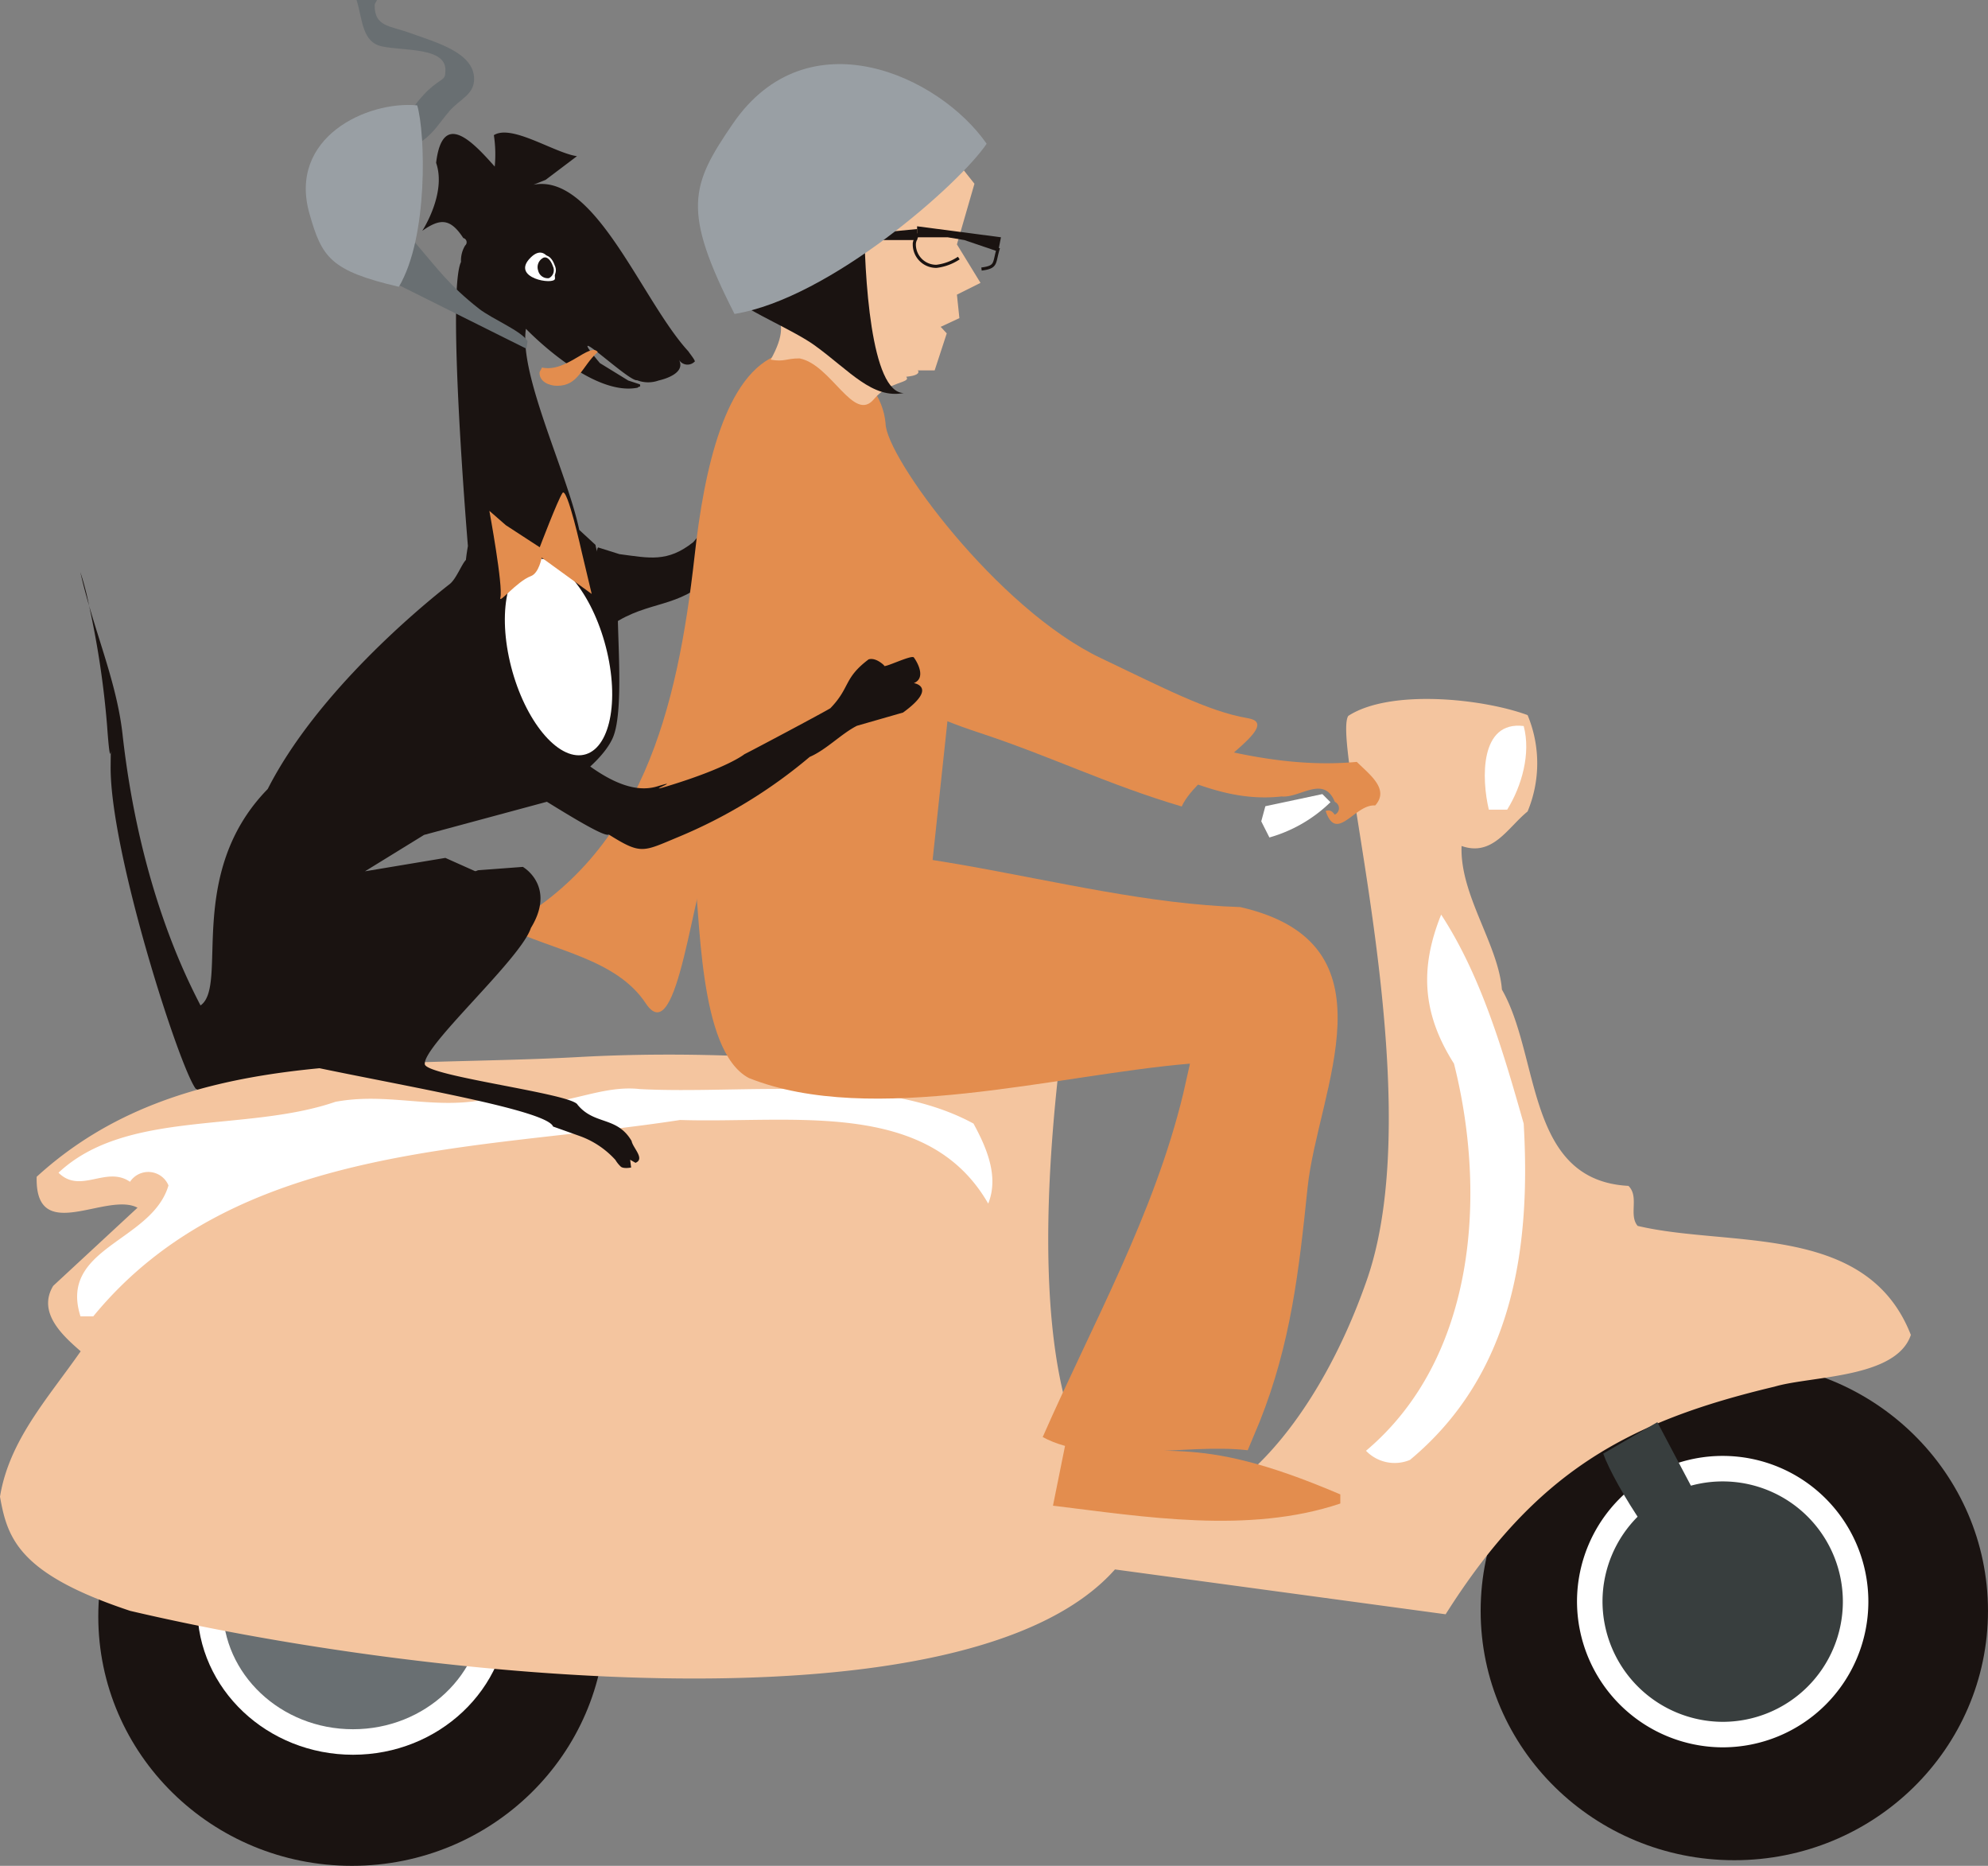 <svg id="fpb-bi" xmlns="http://www.w3.org/2000/svg" xmlns:xlink="http://www.w3.org/1999/xlink" width="242.847" height="227.868" viewBox="0 0 242.847 227.868">
  <rect x="0" y="0" width="242.847" height="227.868" fill="#808080" stroke="none"/>
  <defs>
    <clipPath id="clip-path">
      <rect id="長方形_1287" data-name="長方形 1287" width="242.847" height="227.868" fill="none"/>
    </clipPath>
  </defs>
  <g id="グループ_582" data-name="グループ 582" clip-path="url(#clip-path)">
    <path id="パス_16641" data-name="パス 16641" d="M7.228,130.967c0-16.814,13.873-30.448,30.988-30.448S69.2,114.153,69.2,130.967s-13.874,30.456-30.988,30.456S7.228,147.788,7.228,130.967" transform="translate(4.778 66.445)" fill="#1a1311"/>
    <path id="パス_16642" data-name="パス 16642" d="M108.892,130.559c0-16.819,13.873-30.455,30.988-30.455s30.986,13.635,30.986,30.455-13.873,30.453-30.986,30.453-30.988-13.639-30.988-30.453" transform="translate(71.979 66.17)" fill="#1a1311"/>
    <path id="パス_16643" data-name="パス 16643" d="M66.576,12.63c-2.759-.392-7.975-3.947-10.152-2.566A15.592,15.592,0,0,1,56.53,13.9c-2.688-3.031-6.377-6.968-7.161-.457,1.3,3.736-1.689,8.3-1.689,8.3,2.114-1.475,3.38-1.623,5.01.887a.526.526,0,0,1,.226.91,3.546,3.546,0,0,0-.507,2.008c-1.757,3.711.844,34.692.844,34.692-.11.631-.193,1.2-.244,1.7-.512.508-1.183,2.322-1.978,2.947C47.675,67.5,34.825,78.059,28.8,89.914c-10.149,10.388-4.739,24.038-8.212,26.433-1.468-2.889-7.411-14.14-9.523-33.1-.6-5.363-2.526-10.323-4.088-15.725a34.635,34.635,0,0,0-1.068-4.1c.314,1.4.679,2.767,1.068,4.1a109.161,109.161,0,0,1,2.2,14.668c.349,4.885.439,3.114.45,3.114s-.007.37-.017,1.884c-.08,10.346,8.37,36.655,10.388,39.323,8.189,4.722,32.779,6.784,33.24,9.388l3.028,1.718c1,1.01,3.752,2.4,3.928,4.2v.419a2.2,2.2,0,0,0,0-.419v-1.834c1.432.709.252,2.247,1.247,3.166l.656-1.528.277.382c1.272-.271,0-1.847,0-2.714-1.231-3.319-4.134-2.666-5.722-5.488-.38-1.438-18.115-5.762-18.328-7.289-.038-2.161,15.042-15.285,16.932-18.826,3.543-4-1.37-7.225-.336-7.383L50.5,98.329l-.729.12L40.68,99.967,47.9,95.52l16.6-4.478c-.709-.967,4.724-3.674,6.412-7.287,1.777-3.805.032-17.1.894-18.429.357-3.556-2.141-.947-2.972-5.229l-1.978-1.824c-1.448-6.91-7.373-18.911-6.516-24.563,0,0,7.975,8.365,13.664,7.189.149-.224.36.038.266-.4l-1.425-.467L69.376,37.9c-4.9-5.837,3.548,2.34,4.531,2.09a3.762,3.762,0,0,0,2.639.037c.791-.176,3.309-.914,2.5-2.51a1.217,1.217,0,0,0,1.875.229c.249-.025-.5-.917-.733-1.276C74.487,30.274,68.808,14.678,61.27,16.115l1.478-.593" transform="translate(3.905 6.443)" fill="#1a1311"/>
    <path id="パス_16644" data-name="パス 16644" d="M33.2,13.585c-.689,0,1.317-2.163,1.8-2.6,1.8-1.639,2.073-1.061,2.073-2.465,0-2.734-4.971-2.292-7.664-2.837C26.879,5.2,26.984,2.467,26.223,0h2.485c-.07.241-.274.379-.274.651,0,2.636,1.83,2.467,4.349,3.387,3.111,1.131,7.8,2.36,7.8,5.613,0,1.915-1.759,2.463-3,3.9s-1.8,2.533-3.315,3.658l-.243-.546-.412-2.018c-.068-.272-.1-1.058-.417-1.058" transform="translate(17.334)" fill="#696f72"/>
    <path id="パス_16645" data-name="パス 16645" d="M31,17.61c3.073,3.591,4.417,5.541,8.112,8.448,1.621,1.266,5.245,2.736,5.936,3.97l-.138.92L29.341,23.184v.14c.9-1.131.9-4.518,1.658-5.714" transform="translate(19.395 11.641)" fill="#696f72" fill-rule="evenodd"/>
    <path id="パス_16646" data-name="パス 16646" d="M15.448,124.713c0-9.094,7.817-16.466,17.464-16.466s17.462,7.372,17.462,16.466S42.559,141.19,32.912,141.19s-17.464-7.377-17.464-16.477" transform="translate(10.211 71.553)" fill="#696f72"/>
    <path id="パス_16647" data-name="パス 16647" d="M15.448,124.713c0-9.094,7.817-16.466,17.464-16.466s17.462,7.372,17.462,16.466S42.559,141.19,32.912,141.19,15.448,133.813,15.448,124.713Z" transform="translate(10.211 71.553)" fill="none" stroke="#fff" stroke-miterlimit="3.864" stroke-width="3.115"/>
    <path id="パス_16648" data-name="パス 16648" d="M44.568,50.67c-.493.1-.066,7.9-1.442,7.332l2.291,2.714c4.6-3.579,8.242-2.428,12.255-5.845l9.156-13.011c1.111-1.3,3.018-2.664,4.051-4.089l.987-5.241c.327-1.636-.709-3.721.266-4.33l-.919-.294c.08-1.864.97-.3,1.232-1.784l-.784-.754.133-.465c-.365-1.276-.892.781-1.309,1.149-1.369,2.757-.822,6.436-1.89,9.375-.621,1.02-12.421,14.6-12.421,14.6-3.151,2.5-5.355,1.938-9.009,1.46Z" transform="translate(28.507 16.188)" fill="#1a1311"/>
    <path id="パス_16649" data-name="パス 16649" d="M164.706,53.455c5.152-3.325,16.519-2.09,21.9-.091a15.3,15.3,0,0,1,0,11.767c-2.463,2-4.257,5.548-8.066,4.216-.224,5.995,4.483,11.984,4.93,17.537,4.7,8.21,2.912,23.312,15.457,23.973,1.344,1.33,0,3.555,1.12,4.885,11.2,2.661,28-.445,33.376,13.318-1.791,5.325-12.164,4.985-16.647,6.315-17.974,4.274-29.148,10.351-40.182,27.8L136.2,157.7c-17.917,20.2-83.865,13.617-120.294,5.059C2.291,158.247.9,153.92,0,148.814c1.12-6.878,5.824-11.986,9.856-17.756C7.84,129.285,4.48,126.4,6.5,123.066l10.3-9.544c-3.807-2-12.546,4.659-12.32-3.777C21.95,93.766,46.314,96.463,70.638,95.125c29.181-1.615,51.659,3.9,58.6,2.34-7.837,72.191,25.136,61.054,37.737,24.87,7.9-22.7-4.432-65.545-2.272-68.881" transform="translate(0 33.97)" fill="#f4c59f"/>
    <path id="パス_16650" data-name="パス 16650" d="M75.1,11.243c-.706,10.732,2.068,17.806-8.338,27.781-2.485,2.38-4.857-15.27-4.633-18.6,3.807-4.438,7.818-7.848,12.971-9.182" transform="translate(41.061 7.432)" fill="#f4c59f"/>
    <path id="パス_16651" data-name="パス 16651" d="M70.282,43.047l-3.134-2.664h1.568Z" transform="translate(44.386 26.694)" fill="#fff"/>
    <path id="パス_16652" data-name="パス 16652" d="M80.115,48.738,82.6,53.664,79.915,78.81c-9.184-.442-20.264-4.315-29.222-3.873,1.791-8.875,11.415-19.957,15-28.171,4.706.221,10.167.641,14.421,1.972" transform="translate(33.509 30.913)" fill="#e38d4e"/>
    <path id="パス_16653" data-name="パス 16653" d="M113.691,58.579c1.568,1.556,4.031,3.334,2.242,5.325-2.467-.219-4.707,4.666-6.048.669.671-.221.9.221,1.12.445a.851.851,0,0,0,0-1.555c-1.345-3.329-4.257-.442-6.5-.663-9.86,1.1-16.577-6-25.764-5.777l1.12-4.88c10.307,2.885,21.954,7.549,33.827,6.435" transform="translate(52.052 34.468)" fill="#e38d4e"/>
    <path id="パス_16654" data-name="パス 16654" d="M113.947,53.4c.894,3.334-.226,7.327-2.018,10.215H109.69c-.9-3.775-1.12-10.878,4.257-10.215" transform="translate(72.181 35.268)" fill="#fff"/>
    <path id="パス_16655" data-name="パス 16655" d="M112.54,112.273v1.113c-11.2,3.77-24.126,1.59-35.1.262l1.492-7.395c12.32,2,14.919-1.973,33.611,6.02" transform="translate(51.188 70.235)" fill="#e38d4e"/>
    <path id="パス_16656" data-name="パス 16656" d="M83.61,34.633c-.618-6.559-8.463-10.019-12.987-8.428-6.6,2.319-9.174,13.961-10.345,24.635-2.109,18.8-6.485,36.285-23.11,45.332,5.971,2.9,13.549,3.859,17.15,9.3,3.976,5.993,5.646-14.409,8.338-19.862C67.34,76.206,76.7,75.985,76.7,65.543c0-2.9,6.593,3.066,18.419,6.895,8.78,2.9,15.653,6.32,24.669,8.988,1.874-4.292,12.786-9.993,8.053-10.788-4.844-.812-10.5-3.809-17.886-7.31C97.23,57.3,83.61,38.694,83.61,34.633" transform="translate(24.569 17.068)" fill="#e38d4e"/>
    <path id="パス_16657" data-name="パス 16657" d="M100.219,58.386l-6.963,1.482-.5,1.845.995,1.97a17.517,17.517,0,0,0,7.458-4.309Z" transform="translate(61.315 38.594)" fill="#fff"/>
    <path id="パス_16658" data-name="パス 16658" d="M69.662,8.567l6.523,8.21-2.141,7.406,2.88,4.7-2.88,1.437.3,2.867-2.284,1.065.741.8-1.478,4.521H65.044l-.219,1.947" transform="translate(42.85 5.663)" fill="#f4c59f"/>
    <path id="パス_16659" data-name="パス 16659" d="M135.486,117.868c0,4.216-1.566,8.654-5.822,9.989-2.913.44-3.81-2.89-4.932-4.664,1.571-4.216-1.792-9.323,3.138-11.762,4.93-2.224,6.049,2.882,7.616,6.436" transform="translate(82.451 73.3)" fill="#fff"/>
    <path id="パス_16660" data-name="パス 16660" d="M119.723,92.773c.894,15.32-1.345,30.632-13.888,41.067a4.851,4.851,0,0,1-5.375-1.113c13.438-11.316,14.781-31.3,10.748-47.279-3.807-5.993-4.254-11.541-1.566-18.2,4.928,7.544,7.616,16.869,10.081,25.527" transform="translate(66.406 44.451)" fill="#fff"/>
    <path id="パス_16661" data-name="パス 16661" d="M116.08,84.321c1.57,2.887,3.138,6.435,1.794,9.768-7.392-12.878-23.97-9.768-37.635-10.212-24.415,3.777-54.209,2.668-71.683,23.977H6.988C4.3,99.42,15.723,98.75,17.739,91.87a2.675,2.675,0,0,0-4.7-.445c-2.912-2-6.048,1.555-8.735-1.108,8.288-7.77,22.849-4.887,33.825-8.657,7.169-1.335,13.217,1.551,20.613-.889,5.372,2.885,10.748-1.33,16.574-.668,12.546.668,29.344-2,40.768,4.217" transform="translate(2.842 52.902)" fill="#fff"/>
    <path id="パス_16662" data-name="パス 16662" d="M54.622,21.659c2.726,1.639,6.757,1.927,3.417,7.948,1.679.3,1.845-.154,3.523-.154,3.883.747,6.621,7.946,9.087,4.98,1.842-2.217,4.6-1.958,3.947-2.736,5.128-.525-4.382-3.453-7.639-5.244-4.408-2.415-7.3-4.794-12.335-4.794" transform="translate(36.106 14.317)" fill="#f4c59f"/>
    <path id="パス_16663" data-name="パス 16663" d="M116.916,124.2a16.238,16.238,0,1,1,16.235,16.341A16.289,16.289,0,0,1,116.916,124.2" transform="translate(77.283 71.297)" fill="#383e3e"/>
    <path id="パス_16664" data-name="パス 16664" d="M116.916,124.2a16.238,16.238,0,1,1,16.235,16.341A16.289,16.289,0,0,1,116.916,124.2Z" transform="translate(77.283 71.297)" fill="none" stroke="#fff" stroke-miterlimit="3.864" stroke-width="3.115"/>
    <path id="パス_16665" data-name="パス 16665" d="M62.022,99.515a10.794,10.794,0,0,0-4.322-2.9l-3.287-1.171c-.857-2.344-24.585-5.955-34.524-8.465,2.87-5.167,1.027-.6,9.8-16.434l15.557-6.4,5.476-.409c.816.487,3.772,2.9.982,7.461-1.241,3.814-13.368,14.542-12.951,16.672.475,1.463,18.024,3.566,18.652,4.912,2.063,2.515,4.8,1.374,6.6,4.422.154.854,1.681,2.189.477,2.674L63.83,99.5l.118.95s-.9.184-1.254-.1a3.8,3.8,0,0,1-.671-.839" transform="translate(13.147 42.135)" fill="#1a1311"/>
    <path id="パス_16666" data-name="パス 16666" d="M53,69.986c-1.151.736-20.276-12.679-20.675-11.439L35.483,50C39.8,48.59,50.7,66.622,58.935,64.1c3.354-1.03-1.865.922,1.186-.008,7.441-2.261,9.446-3.915,9.446-3.915,1.061-.525,9.516-5.016,10.5-5.616,2.457-2.538,1.591-3.648,4.674-5.968.912-.276,1.9.744,1.9.744-.218.442,3.355-1.352,3.626-.978.55.751,1.445,2.548,0,3.133,0,0,3,.455-1.317,3.593l-5.634,1.618c-1.918.972-3.746,2.933-5.772,3.8a61.215,61.215,0,0,1-16.105,9.807c-4.307,1.794-4.478,2.149-8.438-.327" transform="translate(21.365 31.934)" fill="#1a1311"/>
    <path id="パス_16667" data-name="パス 16667" d="M135.511,124.727c-.671.89-6.29-1.7-6.064-.585-3.584-1.329-10.2-11.963-11.542-15.738l6.613-3.839c1.794,3.33,8.754,16.831,10.994,20.161" transform="translate(77.937 69.12)" fill="#383e3e"/>
    <path id="パス_16668" data-name="パス 16668" d="M59.034,18.185l13.972-1.344v1.344Z" transform="translate(39.023 11.132)" fill="#1a1311"/>
    <path id="パス_16669" data-name="パス 16669" d="M77.69,17.98,67.447,16.638V17.98h3.732l2.036.339,4.133,1.405Z" transform="translate(44.583 10.998)" fill="#1a1311"/>
    <path id="パス_16670" data-name="パス 16670" d="M77.522,18.93c-.595,1.85-.12,2.339-2.073,2.59m-7.868-4.367c0,.5-.339.84-.339,1.342a2.67,2.67,0,0,0,2.716,2.693,6.279,6.279,0,0,0,2.716-1.01" transform="translate(44.448 11.338)" fill="none" stroke="#1a1311" stroke-miterlimit="3.864" stroke-width="0.381"/>
    <path id="パス_16671" data-name="パス 16671" d="M37.753,53.694c-1.541-6.626-.133-12.268,3.143-12.609s7.177,4.757,8.72,11.381.135,12.272-3.143,12.612-7.181-4.762-8.72-11.385" transform="translate(24.542 27.148)" fill="#fff"/>
    <path id="パス_16672" data-name="パス 16672" d="M44.922,36.271c-.57.824-2.779,6.629-2.779,6.629l-4.138-2.694-2.016-1.757S37.7,47.7,37.333,49.057c-.233.865,1.987-1.98,3.736-2.636.98-.365,1.309-2.257,1.309-2.257L48.491,48.6l-1.221-5.136s-1.777-8.021-2.349-7.2" transform="translate(23.789 23.936)" fill="#e38d4e"/>
    <path id="パス_16673" data-name="パス 16673" d="M39.307,19.166c-2.586,2.535,2.932,3.423,2.962,2.583.03-.88-.9-4.606-2.962-2.583" transform="translate(25.527 12.277)" fill="#fff" fill-rule="evenodd"/>
    <path id="パス_16674" data-name="パス 16674" d="M41.564,20c-.251-.728-.721-1.289-1.281-1.116a1.407,1.407,0,0,0-.747,1.736,1.321,1.321,0,0,0,1.47,1.007A1.208,1.208,0,0,0,41.564,20" transform="translate(26.086 12.462)" fill="#1a1311"/>
    <path id="パス_16675" data-name="パス 16675" d="M41.564,20c-.251-.728-.721-1.289-1.281-1.116a1.407,1.407,0,0,0-.747,1.736,1.321,1.321,0,0,0,1.47,1.007A1.208,1.208,0,0,0,41.564,20Z" transform="translate(26.086 12.462)" fill="none" stroke="#fff" stroke-miterlimit="3.864" stroke-width="0.247"/>
    <path id="パス_16676" data-name="パス 16676" d="M53.9,26.1c2.3,1.742,7.568,3.965,9.993,5.719,4.28,3.1,7.034,6.564,10.888,5.817-4,0-4.847-14.149-4.847-21.964C64.618,19.734,60.12,23.551,53.9,26.1" transform="translate(35.626 10.362)" fill="#1a1311"/>
    <path id="パス_16677" data-name="パス 16677" d="M86.595,14.44c-3.242,4.85-19.153,18.9-30.8,20.786-6.445-12.662-5.38-15.683-.2-23.236,9.1-13.28,25.2-5.892,31,2.45" transform="translate(33.93 3.115)" fill="#999fa4"/>
    <path id="パス_16678" data-name="パス 16678" d="M39.967,27.873c-.04.224-.287.412-.287.669,0,1.043,1.141,1.563,2.144,1.563,2.643,0,2.96-2.307,4.961-4.134-1-1.191-3.822,2.571-6.818,1.9" transform="translate(26.229 17.012)" fill="#e38d4e"/>
    <path id="パス_16679" data-name="パス 16679" d="M36.1,7.767c1,3.364,1.385,16.1-2.247,22.156-8.4-1.96-9.4-3.616-10.911-8.913C20.279,11.695,29.962,7.189,36.1,7.767" transform="translate(14.865 5.101)" fill="#999fa4"/>
    <path id="パス_16680" data-name="パス 16680" d="M117.8,69.535c19.477,4.435,9.461,22.332,8.222,34.27-1.053,10.172-2.045,19.037-5.855,28.584l-1.457,3.481c-7.616-.894-18.545,1.942-25.043-1.611,6.049-13.765,13.587-27.1,17.172-41.972l.817-3.631c-16.13,1.335-38.881,7.749-53.89,1.754-6.27-3.329-5.875-20.3-6.772-26.294,20.832-5.772,44.852,4.754,66.806,5.418" transform="translate(33.706 41.243)" fill="#e38d4e"/>
  </g>
</svg>
